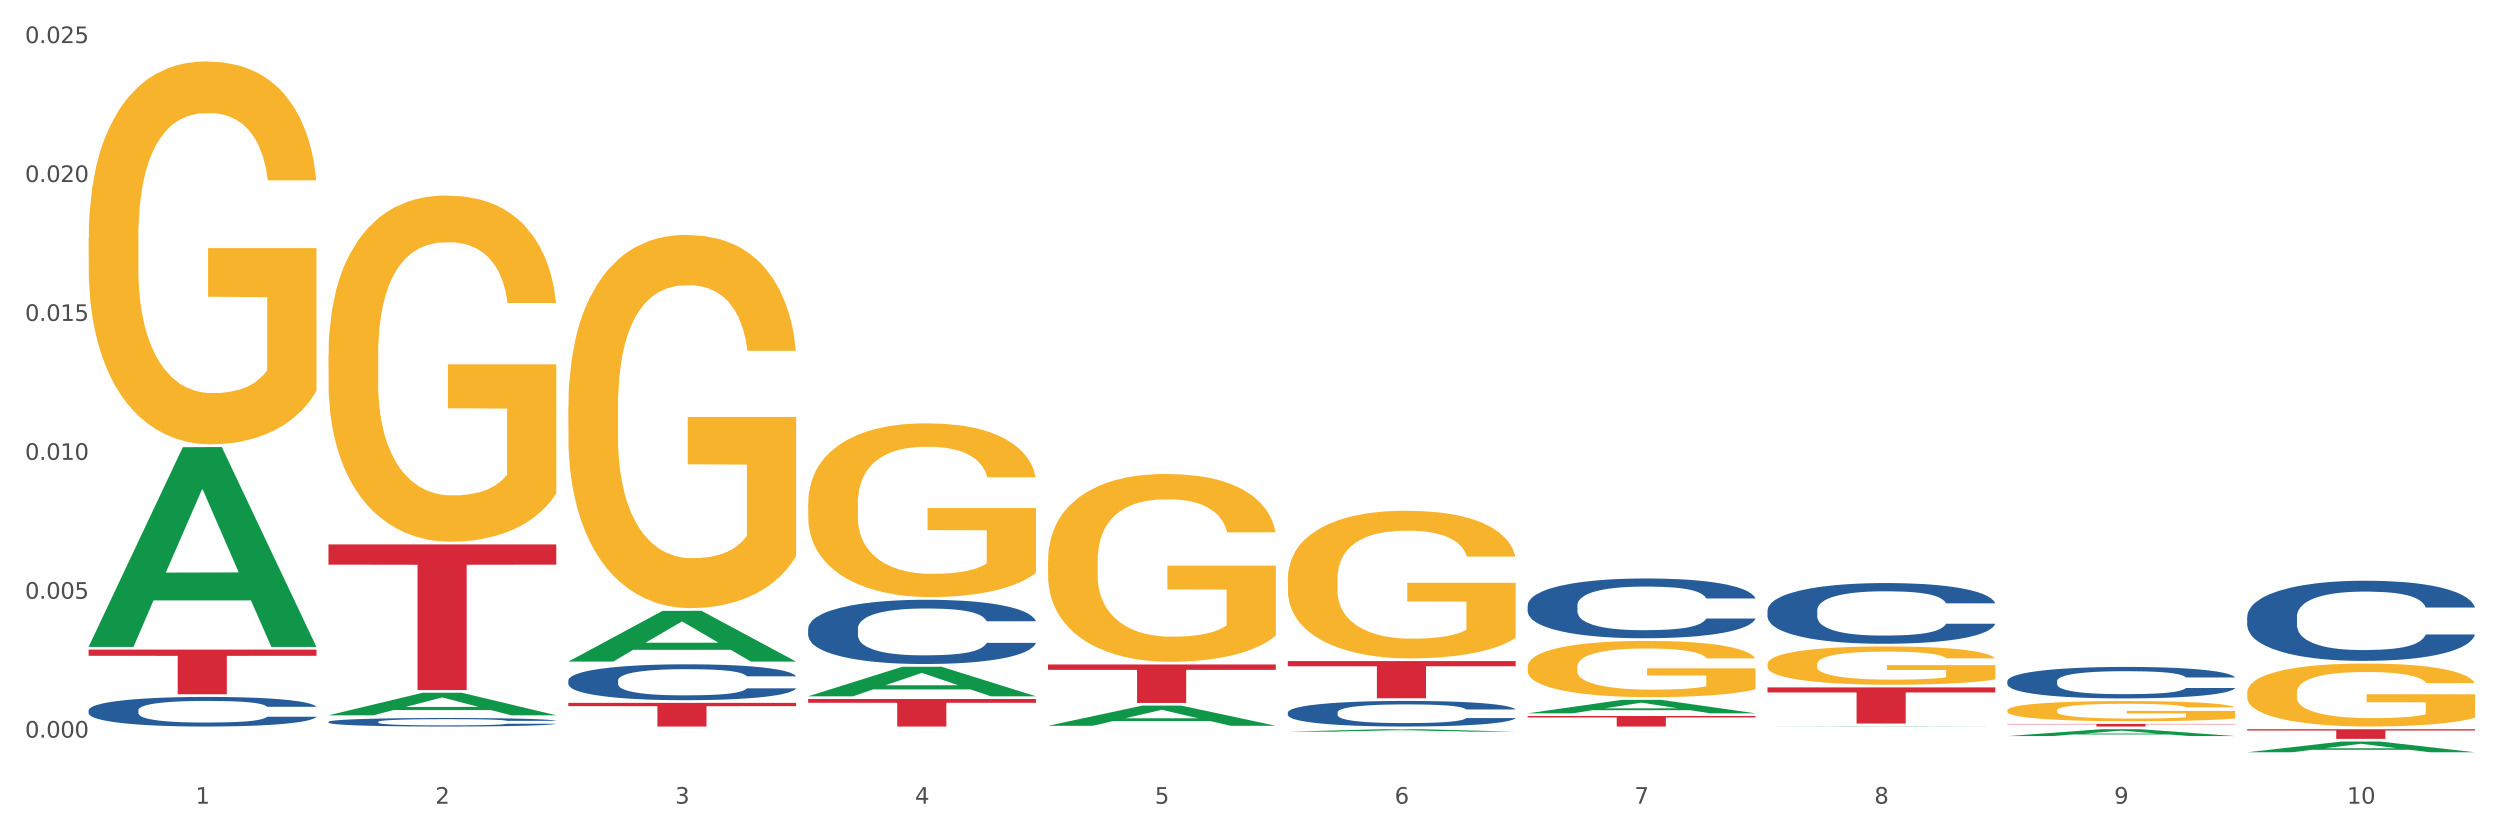 <?xml version="1.0" encoding="utf-8" standalone="no"?>
<!DOCTYPE svg PUBLIC "-//W3C//DTD SVG 1.1//EN"
  "http://www.w3.org/Graphics/SVG/1.1/DTD/svg11.dtd">
<svg xmlns:xlink="http://www.w3.org/1999/xlink" width="1080pt" height="360pt" viewBox="0 0 1080 360" xmlns="http://www.w3.org/2000/svg" version="1.1">
 <rect x="0" y="0" width="1080" height="360" fill="#333333" stroke="none"/>
 <defs>
  <style type="text/css">*{stroke-linejoin: round; stroke-linecap: butt}</style>
 </defs>
 <g id="figure_1">
  <g id="patch_1">
   <path d="M 0 360 
L 1080 360 
L 1080 0 
L 0 0 
z
" style="fill: #ffffff; stroke: #ffffff; stroke-linejoin: miter"/>
  </g>
  <g id="axes_1">
   <g id="matplotlib.axis_1">
    <g id="xtick_1">
     <g id="text_1">
      <!-- 1 -->
      <g style="fill: #4d4d4d" transform="translate(84.444 347.204) scale(0.096 -0.096)">
       <defs>
        <path id="DejaVuSans-31" d="M 794 531 
L 1825 531 
L 1825 4091 
L 703 3866 
L 703 4441 
L 1819 4666 
L 2450 4666 
L 2450 531 
L 3481 531 
L 3481 0 
L 794 0 
L 794 531 
z
" transform="scale(0.016)"/>
       </defs>
       <use xlink:href="#DejaVuSans-31"/>
      </g>
     </g>
    </g>
    <g id="xtick_2">
     <g id="text_2">
      <!-- 2 -->
      <g style="fill: #4d4d4d" transform="translate(188.053 347.204) scale(0.096 -0.096)">
       <defs>
        <path id="DejaVuSans-32" d="M 1228 531 
L 3431 531 
L 3431 0 
L 469 0 
L 469 531 
Q 828 903 1448 1529 
Q 2069 2156 2228 2338 
Q 2531 2678 2651 2914 
Q 2772 3150 2772 3378 
Q 2772 3750 2511 3984 
Q 2250 4219 1831 4219 
Q 1534 4219 1204 4116 
Q 875 4013 500 3803 
L 500 4441 
Q 881 4594 1212 4672 
Q 1544 4750 1819 4750 
Q 2544 4750 2975 4387 
Q 3406 4025 3406 3419 
Q 3406 3131 3298 2873 
Q 3191 2616 2906 2266 
Q 2828 2175 2409 1742 
Q 1991 1309 1228 531 
z
" transform="scale(0.016)"/>
       </defs>
       <use xlink:href="#DejaVuSans-32"/>
      </g>
     </g>
    </g>
    <g id="xtick_3">
     <g id="text_3">
      <!-- 3 -->
      <g style="fill: #4d4d4d" transform="translate(291.663 347.204) scale(0.096 -0.096)">
       <defs>
        <path id="DejaVuSans-33" d="M 2597 2516 
Q 3050 2419 3304 2112 
Q 3559 1806 3559 1356 
Q 3559 666 3084 287 
Q 2609 -91 1734 -91 
Q 1441 -91 1130 -33 
Q 819 25 488 141 
L 488 750 
Q 750 597 1062 519 
Q 1375 441 1716 441 
Q 2309 441 2620 675 
Q 2931 909 2931 1356 
Q 2931 1769 2642 2001 
Q 2353 2234 1838 2234 
L 1294 2234 
L 1294 2753 
L 1863 2753 
Q 2328 2753 2575 2939 
Q 2822 3125 2822 3475 
Q 2822 3834 2567 4026 
Q 2313 4219 1838 4219 
Q 1578 4219 1281 4162 
Q 984 4106 628 3988 
L 628 4550 
Q 988 4650 1302 4700 
Q 1616 4750 1894 4750 
Q 2613 4750 3031 4423 
Q 3450 4097 3450 3541 
Q 3450 3153 3228 2886 
Q 3006 2619 2597 2516 
z
" transform="scale(0.016)"/>
       </defs>
       <use xlink:href="#DejaVuSans-33"/>
      </g>
     </g>
    </g>
    <g id="xtick_4">
     <g id="text_4">
      <!-- 4 -->
      <g style="fill: #4d4d4d" transform="translate(395.273 347.204) scale(0.096 -0.096)">
       <defs>
        <path id="DejaVuSans-34" d="M 2419 4116 
L 825 1625 
L 2419 1625 
L 2419 4116 
z
M 2253 4666 
L 3047 4666 
L 3047 1625 
L 3713 1625 
L 3713 1100 
L 3047 1100 
L 3047 0 
L 2419 0 
L 2419 1100 
L 313 1100 
L 313 1709 
L 2253 4666 
z
" transform="scale(0.016)"/>
       </defs>
       <use xlink:href="#DejaVuSans-34"/>
      </g>
     </g>
    </g>
    <g id="xtick_5">
     <g id="text_5">
      <!-- 5 -->
      <g style="fill: #4d4d4d" transform="translate(498.883 347.204) scale(0.096 -0.096)">
       <defs>
        <path id="DejaVuSans-35" d="M 691 4666 
L 3169 4666 
L 3169 4134 
L 1269 4134 
L 1269 2991 
Q 1406 3038 1543 3061 
Q 1681 3084 1819 3084 
Q 2600 3084 3056 2656 
Q 3513 2228 3513 1497 
Q 3513 744 3044 326 
Q 2575 -91 1722 -91 
Q 1428 -91 1123 -41 
Q 819 9 494 109 
L 494 744 
Q 775 591 1075 516 
Q 1375 441 1709 441 
Q 2250 441 2565 725 
Q 2881 1009 2881 1497 
Q 2881 1984 2565 2268 
Q 2250 2553 1709 2553 
Q 1456 2553 1204 2497 
Q 953 2441 691 2322 
L 691 4666 
z
" transform="scale(0.016)"/>
       </defs>
       <use xlink:href="#DejaVuSans-35"/>
      </g>
     </g>
    </g>
    <g id="xtick_6">
     <g id="text_6">
      <!-- 6 -->
      <g style="fill: #4d4d4d" transform="translate(602.492 347.204) scale(0.096 -0.096)">
       <defs>
        <path id="DejaVuSans-36" d="M 2113 2584 
Q 1688 2584 1439 2293 
Q 1191 2003 1191 1497 
Q 1191 994 1439 701 
Q 1688 409 2113 409 
Q 2538 409 2786 701 
Q 3034 994 3034 1497 
Q 3034 2003 2786 2293 
Q 2538 2584 2113 2584 
z
M 3366 4563 
L 3366 3988 
Q 3128 4100 2886 4159 
Q 2644 4219 2406 4219 
Q 1781 4219 1451 3797 
Q 1122 3375 1075 2522 
Q 1259 2794 1537 2939 
Q 1816 3084 2150 3084 
Q 2853 3084 3261 2657 
Q 3669 2231 3669 1497 
Q 3669 778 3244 343 
Q 2819 -91 2113 -91 
Q 1303 -91 875 529 
Q 447 1150 447 2328 
Q 447 3434 972 4092 
Q 1497 4750 2381 4750 
Q 2619 4750 2861 4703 
Q 3103 4656 3366 4563 
z
" transform="scale(0.016)"/>
       </defs>
       <use xlink:href="#DejaVuSans-36"/>
      </g>
     </g>
    </g>
    <g id="xtick_7">
     <g id="text_7">
      <!-- 7 -->
      <g style="fill: #4d4d4d" transform="translate(706.102 347.204) scale(0.096 -0.096)">
       <defs>
        <path id="DejaVuSans-37" d="M 525 4666 
L 3525 4666 
L 3525 4397 
L 1831 0 
L 1172 0 
L 2766 4134 
L 525 4134 
L 525 4666 
z
" transform="scale(0.016)"/>
       </defs>
       <use xlink:href="#DejaVuSans-37"/>
      </g>
     </g>
    </g>
    <g id="xtick_8">
     <g id="text_8">
      <!-- 8 -->
      <g style="fill: #4d4d4d" transform="translate(809.712 347.204) scale(0.096 -0.096)">
       <defs>
        <path id="DejaVuSans-38" d="M 2034 2216 
Q 1584 2216 1326 1975 
Q 1069 1734 1069 1313 
Q 1069 891 1326 650 
Q 1584 409 2034 409 
Q 2484 409 2743 651 
Q 3003 894 3003 1313 
Q 3003 1734 2745 1975 
Q 2488 2216 2034 2216 
z
M 1403 2484 
Q 997 2584 770 2862 
Q 544 3141 544 3541 
Q 544 4100 942 4425 
Q 1341 4750 2034 4750 
Q 2731 4750 3128 4425 
Q 3525 4100 3525 3541 
Q 3525 3141 3298 2862 
Q 3072 2584 2669 2484 
Q 3125 2378 3379 2068 
Q 3634 1759 3634 1313 
Q 3634 634 3220 271 
Q 2806 -91 2034 -91 
Q 1263 -91 848 271 
Q 434 634 434 1313 
Q 434 1759 690 2068 
Q 947 2378 1403 2484 
z
M 1172 3481 
Q 1172 3119 1398 2916 
Q 1625 2713 2034 2713 
Q 2441 2713 2670 2916 
Q 2900 3119 2900 3481 
Q 2900 3844 2670 4047 
Q 2441 4250 2034 4250 
Q 1625 4250 1398 4047 
Q 1172 3844 1172 3481 
z
" transform="scale(0.016)"/>
       </defs>
       <use xlink:href="#DejaVuSans-38"/>
      </g>
     </g>
    </g>
    <g id="xtick_9">
     <g id="text_9">
      <!-- 9 -->
      <g style="fill: #4d4d4d" transform="translate(913.322 347.204) scale(0.096 -0.096)">
       <defs>
        <path id="DejaVuSans-39" d="M 703 97 
L 703 672 
Q 941 559 1184 500 
Q 1428 441 1663 441 
Q 2288 441 2617 861 
Q 2947 1281 2994 2138 
Q 2813 1869 2534 1725 
Q 2256 1581 1919 1581 
Q 1219 1581 811 2004 
Q 403 2428 403 3163 
Q 403 3881 828 4315 
Q 1253 4750 1959 4750 
Q 2769 4750 3195 4129 
Q 3622 3509 3622 2328 
Q 3622 1225 3098 567 
Q 2575 -91 1691 -91 
Q 1453 -91 1209 -44 
Q 966 3 703 97 
z
M 1959 2075 
Q 2384 2075 2632 2365 
Q 2881 2656 2881 3163 
Q 2881 3666 2632 3958 
Q 2384 4250 1959 4250 
Q 1534 4250 1286 3958 
Q 1038 3666 1038 3163 
Q 1038 2656 1286 2365 
Q 1534 2075 1959 2075 
z
" transform="scale(0.016)"/>
       </defs>
       <use xlink:href="#DejaVuSans-39"/>
      </g>
     </g>
    </g>
    <g id="xtick_10">
     <g id="text_10">
      <!-- 10 -->
      <g style="fill: #4d4d4d" transform="translate(1013.877 347.204) scale(0.096 -0.096)">
       <defs>
        <path id="DejaVuSans-30" d="M 2034 4250 
Q 1547 4250 1301 3770 
Q 1056 3291 1056 2328 
Q 1056 1369 1301 889 
Q 1547 409 2034 409 
Q 2525 409 2770 889 
Q 3016 1369 3016 2328 
Q 3016 3291 2770 3770 
Q 2525 4250 2034 4250 
z
M 2034 4750 
Q 2819 4750 3233 4129 
Q 3647 3509 3647 2328 
Q 3647 1150 3233 529 
Q 2819 -91 2034 -91 
Q 1250 -91 836 529 
Q 422 1150 422 2328 
Q 422 3509 836 4129 
Q 1250 4750 2034 4750 
z
" transform="scale(0.016)"/>
       </defs>
       <use xlink:href="#DejaVuSans-31"/>
       <use xlink:href="#DejaVuSans-30" transform="translate(63.623 0)"/>
      </g>
     </g>
    </g>
    <g id="xtick_11"/>
    <g id="xtick_12"/>
    <g id="xtick_13"/>
    <g id="xtick_14"/>
    <g id="xtick_15"/>
    <g id="xtick_16"/>
    <g id="xtick_17"/>
    <g id="xtick_18"/>
    <g id="xtick_19"/>
   </g>
   <g id="matplotlib.axis_2">
    <g id="ytick_1">
     <g id="text_11">
      <!-- 0.000 -->
      <g style="fill: #4d4d4d" transform="translate(10.8 318.661) scale(0.096 -0.096)">
       <defs>
        <path id="DejaVuSans-2e" d="M 684 794 
L 1344 794 
L 1344 0 
L 684 0 
L 684 794 
z
" transform="scale(0.016)"/>
       </defs>
       <use xlink:href="#DejaVuSans-30"/>
       <use xlink:href="#DejaVuSans-2e" transform="translate(63.623 0)"/>
       <use xlink:href="#DejaVuSans-30" transform="translate(95.41 0)"/>
       <use xlink:href="#DejaVuSans-30" transform="translate(159.033 0)"/>
       <use xlink:href="#DejaVuSans-30" transform="translate(222.656 0)"/>
      </g>
     </g>
    </g>
    <g id="ytick_2">
     <g id="text_12">
      <!-- 0.005 -->
      <g style="fill: #4d4d4d" transform="translate(10.8 258.653) scale(0.096 -0.096)">
       <use xlink:href="#DejaVuSans-30"/>
       <use xlink:href="#DejaVuSans-2e" transform="translate(63.623 0)"/>
       <use xlink:href="#DejaVuSans-30" transform="translate(95.41 0)"/>
       <use xlink:href="#DejaVuSans-30" transform="translate(159.033 0)"/>
       <use xlink:href="#DejaVuSans-35" transform="translate(222.656 0)"/>
      </g>
     </g>
    </g>
    <g id="ytick_3">
     <g id="text_13">
      <!-- 0.010 -->
      <g style="fill: #4d4d4d" transform="translate(10.8 198.644) scale(0.096 -0.096)">
       <use xlink:href="#DejaVuSans-30"/>
       <use xlink:href="#DejaVuSans-2e" transform="translate(63.623 0)"/>
       <use xlink:href="#DejaVuSans-30" transform="translate(95.41 0)"/>
       <use xlink:href="#DejaVuSans-31" transform="translate(159.033 0)"/>
       <use xlink:href="#DejaVuSans-30" transform="translate(222.656 0)"/>
      </g>
     </g>
    </g>
    <g id="ytick_4">
     <g id="text_14">
      <!-- 0.015 -->
      <g style="fill: #4d4d4d" transform="translate(10.8 138.636) scale(0.096 -0.096)">
       <use xlink:href="#DejaVuSans-30"/>
       <use xlink:href="#DejaVuSans-2e" transform="translate(63.623 0)"/>
       <use xlink:href="#DejaVuSans-30" transform="translate(95.41 0)"/>
       <use xlink:href="#DejaVuSans-31" transform="translate(159.033 0)"/>
       <use xlink:href="#DejaVuSans-35" transform="translate(222.656 0)"/>
      </g>
     </g>
    </g>
    <g id="ytick_5">
     <g id="text_15">
      <!-- 0.020 -->
      <g style="fill: #4d4d4d" transform="translate(10.8 78.627) scale(0.096 -0.096)">
       <use xlink:href="#DejaVuSans-30"/>
       <use xlink:href="#DejaVuSans-2e" transform="translate(63.623 0)"/>
       <use xlink:href="#DejaVuSans-30" transform="translate(95.41 0)"/>
       <use xlink:href="#DejaVuSans-32" transform="translate(159.033 0)"/>
       <use xlink:href="#DejaVuSans-30" transform="translate(222.656 0)"/>
      </g>
     </g>
    </g>
    <g id="ytick_6">
     <g id="text_16">
      <!-- 0.025 -->
      <g style="fill: #4d4d4d" transform="translate(10.8 18.619) scale(0.096 -0.096)">
       <use xlink:href="#DejaVuSans-30"/>
       <use xlink:href="#DejaVuSans-2e" transform="translate(63.623 0)"/>
       <use xlink:href="#DejaVuSans-30" transform="translate(95.41 0)"/>
       <use xlink:href="#DejaVuSans-32" transform="translate(159.033 0)"/>
       <use xlink:href="#DejaVuSans-35" transform="translate(222.656 0)"/>
      </g>
     </g>
    </g>
    <g id="ytick_7"/>
    <g id="ytick_8"/>
    <g id="ytick_9"/>
    <g id="ytick_10"/>
    <g id="ytick_11"/>
   </g>
   <g id="PolyCollection_1">
    <path d="M 38.283 279.309 
L 38.384 279.228 
L 78.974 193.196 
L 95.818 193.115 
L 136.712 279.472 
L 117.229 279.472 
L 108.401 259.362 
L 66.493 259.362 
L 66.188 259.687 
L 57.664 279.472 
L 38.283 279.472 
L 38.283 279.309 
L 71.769 247.361 
L 103.125 247.28 
L 87.599 211.521 
L 87.396 211.359 
L 87.193 211.602 
L 71.668 247.28 
L 71.769 247.361 
L 38.283 279.309 
z
" clip-path="url(#pf9b0dc41d5)" style="fill: #109648"/>
    <path d="M 763.551 296.965 
L 861.981 296.965 
L 861.981 299.134 
L 823.262 299.149 
L 823.262 312.572 
L 802.037 312.572 
L 802.037 299.149 
L 763.551 299.134 
L 763.551 296.98 
L 763.551 296.965 
z
" clip-path="url(#pf9b0dc41d5)" style="fill: #d62839"/>
    <path d="M 659.941 309.311 
L 758.371 309.311 
L 758.371 309.943 
L 719.652 309.947 
L 719.652 313.86 
L 698.427 313.86 
L 698.427 309.947 
L 659.941 309.943 
L 659.941 309.315 
L 659.941 309.311 
z
" clip-path="url(#pf9b0dc41d5)" style="fill: #d62839"/>
    <path d="M 556.332 285.595 
L 654.761 285.595 
L 654.761 287.826 
L 616.042 287.841 
L 616.042 301.649 
L 594.817 301.649 
L 594.817 287.841 
L 556.332 287.826 
L 556.332 285.61 
L 556.332 285.595 
z
" clip-path="url(#pf9b0dc41d5)" style="fill: #d62839"/>
    <path d="M 452.722 287.062 
L 551.151 287.062 
L 551.151 289.368 
L 512.433 289.384 
L 512.433 303.659 
L 491.207 303.659 
L 491.207 289.384 
L 452.722 289.368 
L 452.722 287.077 
L 452.722 287.062 
z
" clip-path="url(#pf9b0dc41d5)" style="fill: #d62839"/>
    <path d="M 38.283 102.973 
L 38.399 102.822 
L 38.399 97.383 
L 38.632 92.699 
L 39.794 81.368 
L 41.537 72.001 
L 42.815 67.015 
L 44.093 62.936 
L 45.604 58.857 
L 47.464 54.626 
L 50.834 48.432 
L 52.925 45.259 
L 55.482 41.935 
L 60.13 37.101 
L 63.5 34.381 
L 66.987 32.115 
L 72.681 29.395 
L 76.4 28.187 
L 80.351 27.28 
L 85.115 26.676 
L 88.718 26.525 
L 96.62 26.978 
L 103.36 28.338 
L 106.614 29.395 
L 110.798 31.208 
L 113.006 32.417 
L 116.608 34.834 
L 120.327 38.007 
L 122.883 40.727 
L 126.718 45.864 
L 129.623 51 
L 132.296 57.346 
L 133.691 61.727 
L 134.737 65.806 
L 135.666 70.49 
L 136.596 77.893 
L 115.678 77.893 
L 114.865 72.605 
L 113.587 67.619 
L 111.727 62.785 
L 110.1 59.763 
L 107.311 55.986 
L 104.755 53.569 
L 102.082 51.756 
L 98.828 50.245 
L 96.271 49.49 
L 92.669 48.885 
L 85.58 49.036 
L 80.816 50.245 
L 77.562 51.756 
L 75.47 53.115 
L 73.611 54.626 
L 71.519 56.741 
L 69.078 59.914 
L 67.335 62.785 
L 65.592 66.411 
L 64.198 70.037 
L 62.919 74.267 
L 61.873 78.8 
L 61.06 83.483 
L 60.363 89.224 
L 59.782 98.743 
L 59.782 119.441 
L 60.014 124.125 
L 60.595 130.319 
L 61.292 135.002 
L 62.455 140.593 
L 63.5 144.37 
L 65.476 149.809 
L 67.684 154.341 
L 69.427 157.212 
L 71.17 159.629 
L 74.192 162.953 
L 77.562 165.672 
L 80.467 167.334 
L 84.418 168.845 
L 87.091 169.449 
L 89.415 169.752 
L 95.109 169.752 
L 99.177 169.298 
L 103.709 168.241 
L 107.195 166.881 
L 110.1 165.219 
L 113.354 162.5 
L 115.446 159.931 
L 115.446 128.355 
L 89.88 128.204 
L 89.88 107.203 
L 136.712 107.203 
L 136.712 168.845 
L 134.737 172.018 
L 132.529 174.888 
L 130.205 177.457 
L 126.718 180.63 
L 122.535 183.651 
L 118.816 185.766 
L 114.865 187.579 
L 110.217 189.241 
L 104.174 190.752 
L 100.455 191.356 
L 95.807 191.81 
L 90.345 191.961 
L 85.58 191.659 
L 80.932 190.903 
L 76.051 189.543 
L 71.286 187.579 
L 67.684 185.615 
L 64.081 183.198 
L 60.247 180.025 
L 57.225 177.004 
L 54.901 174.284 
L 52.344 170.809 
L 49.555 166.277 
L 47.464 162.197 
L 45.604 157.967 
L 43.629 152.528 
L 42.234 147.845 
L 40.84 141.952 
L 40.026 137.571 
L 39.096 130.772 
L 38.399 121.254 
L 38.283 102.973 
z
" clip-path="url(#pf9b0dc41d5)" style="fill: #f7b32b"/>
    <path d="M 245.502 303.637 
L 343.932 303.637 
L 343.932 305.058 
L 305.213 305.068 
L 305.213 313.86 
L 283.988 313.86 
L 283.988 305.068 
L 245.502 305.058 
L 245.502 303.647 
L 245.502 303.637 
z
" clip-path="url(#pf9b0dc41d5)" style="fill: #d62839"/>
    <path d="M 141.893 235.179 
L 240.322 235.179 
L 240.322 243.923 
L 201.603 243.982 
L 201.603 298.1 
L 180.378 298.1 
L 180.378 243.982 
L 141.893 243.923 
L 141.893 235.238 
L 141.893 235.179 
z
" clip-path="url(#pf9b0dc41d5)" style="fill: #d62839"/>
    <path d="M 38.283 280.626 
L 136.712 280.626 
L 136.712 283.306 
L 97.994 283.324 
L 97.994 299.914 
L 76.768 299.914 
L 76.768 283.324 
L 38.283 283.306 
L 38.283 280.644 
L 38.283 280.626 
z
" clip-path="url(#pf9b0dc41d5)" style="fill: #d62839"/>
    <path d="M 38.283 306.815 
L 38.399 306.804 
L 38.399 306.477 
L 38.748 306.033 
L 40.028 305.215 
L 41.657 304.596 
L 44.449 303.872 
L 45.962 303.568 
L 47.94 303.229 
L 52.012 302.68 
L 56.666 302.213 
L 59.923 301.956 
L 62.367 301.792 
L 67.835 301.5 
L 70.976 301.372 
L 74.234 301.267 
L 77.026 301.196 
L 81.68 301.115 
L 85.403 301.08 
L 89.708 301.068 
L 93.315 301.08 
L 98.085 301.126 
L 105.066 301.267 
L 107.742 301.348 
L 111.349 301.488 
L 115.072 301.675 
L 118.097 301.862 
L 121.587 302.131 
L 125.194 302.481 
L 128.684 302.925 
L 131.128 303.334 
L 133.106 303.766 
L 134.851 304.292 
L 136.131 304.865 
L 136.712 305.344 
L 115.421 305.344 
L 114.839 304.911 
L 113.676 304.444 
L 112.512 304.129 
L 111.232 303.872 
L 109.254 303.58 
L 107.509 303.393 
L 104.601 303.171 
L 101.925 303.031 
L 99.714 302.949 
L 97.038 302.879 
L 91.337 302.809 
L 87.265 302.809 
L 84.705 302.832 
L 81.564 302.89 
L 78.888 302.972 
L 75.747 303.112 
L 73.303 303.264 
L 70.86 303.463 
L 69.464 303.603 
L 67.37 303.86 
L 65.974 304.07 
L 64.112 304.432 
L 63.065 304.689 
L 61.203 305.355 
L 60.389 305.846 
L 60.04 306.185 
L 59.807 306.558 
L 59.807 308.381 
L 60.505 309.199 
L 61.087 309.549 
L 62.018 309.946 
L 63.763 310.46 
L 66.323 310.963 
L 68.999 311.325 
L 71.209 311.547 
L 73.303 311.71 
L 75.398 311.839 
L 77.957 311.956 
L 80.051 312.026 
L 83.193 312.096 
L 86.916 312.131 
L 89.825 312.131 
L 95.758 312.072 
L 98.434 312.014 
L 100.994 311.932 
L 103.786 311.804 
L 105.997 311.664 
L 107.277 311.558 
L 109.371 311.336 
L 111 311.103 
L 112.396 310.834 
L 113.327 310.6 
L 114.374 310.25 
L 115.188 309.853 
L 115.421 309.643 
L 136.712 309.643 
L 136.247 310.063 
L 135.432 310.472 
L 133.804 311.021 
L 132.524 311.336 
L 130.546 311.722 
L 128.452 312.049 
L 125.543 312.411 
L 122.867 312.68 
L 120.075 312.914 
L 117.05 313.124 
L 111.581 313.416 
L 109.603 313.498 
L 105.415 313.638 
L 102.157 313.72 
L 97.387 313.801 
L 92.501 313.848 
L 87.381 313.86 
L 82.844 313.836 
L 77.841 313.766 
L 74.7 313.696 
L 71.209 313.591 
L 67.137 313.428 
L 63.298 313.229 
L 59.691 312.995 
L 56.317 312.727 
L 53.175 312.423 
L 49.103 311.921 
L 46.078 311.43 
L 43.868 310.974 
L 42.355 310.589 
L 40.843 310.098 
L 40.028 309.759 
L 38.748 308.942 
L 38.283 308.182 
L 38.283 306.815 
z
" clip-path="url(#pf9b0dc41d5)" style="fill: #255c99"/>
    <path d="M 141.893 311.83 
L 142.009 311.826 
L 142.009 311.732 
L 142.358 311.604 
L 143.638 311.369 
L 145.267 311.19 
L 148.059 310.982 
L 149.572 310.894 
L 151.55 310.796 
L 155.622 310.638 
L 160.276 310.503 
L 163.533 310.429 
L 165.977 310.382 
L 171.445 310.298 
L 174.586 310.261 
L 177.844 310.231 
L 180.636 310.211 
L 185.29 310.187 
L 189.013 310.177 
L 193.318 310.174 
L 196.925 310.177 
L 201.695 310.19 
L 208.676 310.231 
L 211.352 310.254 
L 214.958 310.295 
L 218.682 310.349 
L 221.707 310.402 
L 225.197 310.48 
L 228.804 310.581 
L 232.294 310.709 
L 234.737 310.827 
L 236.715 310.951 
L 238.46 311.103 
L 239.74 311.268 
L 240.322 311.406 
L 219.031 311.406 
L 218.449 311.281 
L 217.285 311.146 
L 216.122 311.056 
L 214.842 310.982 
L 212.864 310.897 
L 211.119 310.843 
L 208.21 310.78 
L 205.534 310.739 
L 203.324 310.716 
L 200.648 310.695 
L 194.947 310.675 
L 190.875 310.675 
L 188.315 310.682 
L 185.174 310.699 
L 182.498 310.722 
L 179.356 310.763 
L 176.913 310.806 
L 174.47 310.864 
L 173.074 310.904 
L 170.979 310.978 
L 169.583 311.039 
L 167.722 311.143 
L 166.675 311.217 
L 164.813 311.409 
L 163.999 311.55 
L 163.65 311.648 
L 163.417 311.756 
L 163.417 312.281 
L 164.115 312.517 
L 164.697 312.618 
L 165.627 312.732 
L 167.373 312.88 
L 169.932 313.025 
L 172.608 313.129 
L 174.819 313.193 
L 176.913 313.24 
L 179.007 313.277 
L 181.567 313.311 
L 183.661 313.331 
L 186.803 313.351 
L 190.526 313.362 
L 193.434 313.362 
L 199.368 313.345 
L 202.044 313.328 
L 204.604 313.304 
L 207.396 313.267 
L 209.606 313.227 
L 210.886 313.197 
L 212.981 313.133 
L 214.609 313.065 
L 216.006 312.988 
L 216.936 312.921 
L 217.983 312.82 
L 218.798 312.705 
L 219.031 312.645 
L 240.322 312.645 
L 239.857 312.766 
L 239.042 312.884 
L 237.413 313.042 
L 236.134 313.133 
L 234.156 313.244 
L 232.061 313.338 
L 229.153 313.442 
L 226.477 313.52 
L 223.684 313.587 
L 220.659 313.648 
L 215.191 313.732 
L 213.213 313.755 
L 209.025 313.796 
L 205.767 313.819 
L 200.997 313.843 
L 196.11 313.856 
L 190.991 313.86 
L 186.454 313.853 
L 181.451 313.833 
L 178.309 313.813 
L 174.819 313.782 
L 170.747 313.735 
L 166.907 313.678 
L 163.301 313.611 
L 159.926 313.533 
L 156.785 313.446 
L 152.713 313.301 
L 149.688 313.16 
L 147.477 313.028 
L 145.965 312.917 
L 144.452 312.776 
L 143.638 312.678 
L 142.358 312.443 
L 141.893 312.224 
L 141.893 311.83 
z
" clip-path="url(#pf9b0dc41d5)" style="fill: #255c99"/>
    <path d="M 245.502 293.946 
L 245.619 293.932 
L 245.619 293.535 
L 245.968 292.997 
L 247.248 292.006 
L 248.877 291.256 
L 251.669 290.378 
L 253.181 290.01 
L 255.159 289.599 
L 259.231 288.934 
L 263.885 288.368 
L 267.143 288.056 
L 269.586 287.858 
L 275.055 287.504 
L 278.196 287.348 
L 281.454 287.221 
L 284.246 287.136 
L 288.9 287.037 
L 292.623 286.994 
L 296.928 286.98 
L 300.534 286.994 
L 305.305 287.051 
L 312.285 287.221 
L 314.961 287.32 
L 318.568 287.49 
L 322.291 287.716 
L 325.316 287.943 
L 328.807 288.268 
L 332.413 288.693 
L 335.904 289.231 
L 338.347 289.727 
L 340.325 290.251 
L 342.07 290.888 
L 343.35 291.582 
L 343.932 292.162 
L 322.64 292.162 
L 322.059 291.638 
L 320.895 291.072 
L 319.732 290.69 
L 318.452 290.378 
L 316.474 290.024 
L 314.729 289.798 
L 311.82 289.529 
L 309.144 289.359 
L 306.934 289.26 
L 304.258 289.175 
L 298.557 289.09 
L 294.484 289.09 
L 291.925 289.118 
L 288.783 289.189 
L 286.107 289.288 
L 282.966 289.458 
L 280.523 289.642 
L 278.08 289.883 
L 276.683 290.052 
L 274.589 290.364 
L 273.193 290.619 
L 271.331 291.058 
L 270.284 291.369 
L 268.423 292.176 
L 267.608 292.771 
L 267.259 293.181 
L 267.027 293.634 
L 267.027 295.843 
L 267.725 296.834 
L 268.306 297.259 
L 269.237 297.74 
L 270.982 298.363 
L 273.542 298.972 
L 276.218 299.411 
L 278.429 299.68 
L 280.523 299.878 
L 282.617 300.034 
L 285.177 300.176 
L 287.271 300.261 
L 290.412 300.346 
L 294.135 300.388 
L 297.044 300.388 
L 302.978 300.317 
L 305.654 300.246 
L 308.213 300.147 
L 311.006 299.992 
L 313.216 299.822 
L 314.496 299.694 
L 316.59 299.425 
L 318.219 299.142 
L 319.615 298.816 
L 320.546 298.533 
L 321.593 298.109 
L 322.408 297.627 
L 322.64 297.372 
L 343.932 297.372 
L 343.466 297.882 
L 342.652 298.378 
L 341.023 299.043 
L 339.743 299.425 
L 337.765 299.892 
L 335.671 300.289 
L 332.762 300.728 
L 330.087 301.053 
L 327.294 301.337 
L 324.269 301.591 
L 318.801 301.945 
L 316.823 302.045 
L 312.635 302.214 
L 309.377 302.314 
L 304.607 302.413 
L 299.72 302.469 
L 294.601 302.483 
L 290.063 302.455 
L 285.06 302.37 
L 281.919 302.285 
L 278.429 302.158 
L 274.356 301.96 
L 270.517 301.719 
L 266.91 301.436 
L 263.536 301.11 
L 260.395 300.742 
L 256.323 300.133 
L 253.298 299.539 
L 251.087 298.986 
L 249.575 298.519 
L 248.062 297.924 
L 247.248 297.514 
L 245.968 296.523 
L 245.502 295.603 
L 245.502 293.946 
z
" clip-path="url(#pf9b0dc41d5)" style="fill: #255c99"/>
    <path d="M 349.112 271.572 
L 349.229 271.547 
L 349.229 270.837 
L 349.578 269.874 
L 350.857 268.099 
L 352.486 266.755 
L 355.279 265.183 
L 356.791 264.524 
L 358.769 263.789 
L 362.841 262.597 
L 367.495 261.583 
L 370.753 261.025 
L 373.196 260.67 
L 378.664 260.037 
L 381.806 259.758 
L 385.063 259.53 
L 387.856 259.377 
L 392.51 259.2 
L 396.233 259.124 
L 400.537 259.099 
L 404.144 259.124 
L 408.914 259.225 
L 415.895 259.53 
L 418.571 259.707 
L 422.178 260.011 
L 425.901 260.417 
L 428.926 260.823 
L 432.416 261.406 
L 436.023 262.166 
L 439.514 263.13 
L 441.957 264.017 
L 443.935 264.955 
L 445.68 266.096 
L 446.96 267.338 
L 447.542 268.378 
L 426.25 268.378 
L 425.668 267.44 
L 424.505 266.426 
L 423.341 265.741 
L 422.062 265.183 
L 420.084 264.549 
L 418.339 264.144 
L 415.43 263.662 
L 412.754 263.358 
L 410.543 263.18 
L 407.867 263.028 
L 402.166 262.876 
L 398.094 262.876 
L 395.535 262.927 
L 392.393 263.054 
L 389.717 263.231 
L 386.576 263.535 
L 384.133 263.865 
L 381.689 264.296 
L 380.293 264.6 
L 378.199 265.158 
L 376.803 265.614 
L 374.941 266.4 
L 373.894 266.958 
L 372.033 268.403 
L 371.218 269.468 
L 370.869 270.203 
L 370.636 271.015 
L 370.636 274.97 
L 371.334 276.744 
L 371.916 277.505 
L 372.847 278.367 
L 374.592 279.483 
L 377.152 280.573 
L 379.828 281.359 
L 382.038 281.84 
L 384.133 282.195 
L 386.227 282.474 
L 388.786 282.728 
L 390.881 282.88 
L 394.022 283.032 
L 397.745 283.108 
L 400.654 283.108 
L 406.587 282.981 
L 409.263 282.855 
L 411.823 282.677 
L 414.615 282.398 
L 416.826 282.094 
L 418.106 281.866 
L 420.2 281.384 
L 421.829 280.877 
L 423.225 280.294 
L 424.156 279.787 
L 425.203 279.026 
L 426.017 278.164 
L 426.25 277.708 
L 447.542 277.708 
L 447.076 278.621 
L 446.262 279.508 
L 444.633 280.7 
L 443.353 281.384 
L 441.375 282.221 
L 439.281 282.931 
L 436.372 283.717 
L 433.696 284.3 
L 430.904 284.807 
L 427.879 285.263 
L 422.411 285.897 
L 420.433 286.074 
L 416.244 286.379 
L 412.987 286.556 
L 408.216 286.734 
L 403.33 286.835 
L 398.211 286.86 
L 393.673 286.81 
L 388.67 286.658 
L 385.529 286.505 
L 382.038 286.277 
L 377.966 285.922 
L 374.127 285.491 
L 370.52 284.984 
L 367.146 284.401 
L 364.005 283.742 
L 359.932 282.652 
L 356.907 281.587 
L 354.697 280.598 
L 353.184 279.762 
L 351.672 278.697 
L 350.857 277.961 
L 349.578 276.187 
L 349.112 274.539 
L 349.112 271.572 
z
" clip-path="url(#pf9b0dc41d5)" style="fill: #255c99"/>
    <path d="M 867.161 312.735 
L 965.59 312.735 
L 965.59 312.891 
L 926.872 312.892 
L 926.872 313.86 
L 905.646 313.86 
L 905.646 312.892 
L 867.161 312.891 
L 867.161 312.736 
L 867.161 312.735 
z
" clip-path="url(#pf9b0dc41d5)" style="fill: #d62839"/>
    <path d="M 556.332 307.771 
L 556.448 307.761 
L 556.448 307.478 
L 556.797 307.094 
L 558.077 306.388 
L 559.706 305.852 
L 562.498 305.226 
L 564.011 304.964 
L 565.989 304.671 
L 570.061 304.196 
L 574.715 303.792 
L 577.972 303.57 
L 580.415 303.429 
L 585.884 303.176 
L 589.025 303.065 
L 592.283 302.975 
L 595.075 302.914 
L 599.729 302.843 
L 603.452 302.813 
L 607.757 302.803 
L 611.364 302.813 
L 616.134 302.853 
L 623.115 302.975 
L 625.791 303.045 
L 629.397 303.166 
L 633.121 303.328 
L 636.146 303.489 
L 639.636 303.722 
L 643.243 304.025 
L 646.733 304.408 
L 649.176 304.762 
L 651.154 305.135 
L 652.899 305.59 
L 654.179 306.085 
L 654.761 306.499 
L 633.47 306.499 
L 632.888 306.125 
L 631.724 305.721 
L 630.561 305.448 
L 629.281 305.226 
L 627.303 304.974 
L 625.558 304.812 
L 622.649 304.62 
L 619.973 304.499 
L 617.763 304.429 
L 615.087 304.368 
L 609.386 304.307 
L 605.314 304.307 
L 602.754 304.328 
L 599.613 304.378 
L 596.937 304.449 
L 593.795 304.57 
L 591.352 304.701 
L 588.909 304.873 
L 587.513 304.994 
L 585.418 305.216 
L 584.022 305.398 
L 582.161 305.711 
L 581.114 305.933 
L 579.252 306.509 
L 578.438 306.933 
L 578.089 307.226 
L 577.856 307.549 
L 577.856 309.124 
L 578.554 309.831 
L 579.136 310.134 
L 580.066 310.477 
L 581.812 310.921 
L 584.371 311.356 
L 587.047 311.669 
L 589.258 311.86 
L 591.352 312.002 
L 593.446 312.113 
L 596.006 312.214 
L 598.1 312.274 
L 601.242 312.335 
L 604.965 312.365 
L 607.873 312.365 
L 613.807 312.315 
L 616.483 312.264 
L 619.043 312.194 
L 621.835 312.083 
L 624.045 311.961 
L 625.325 311.871 
L 627.42 311.679 
L 629.048 311.477 
L 630.445 311.244 
L 631.375 311.043 
L 632.422 310.74 
L 633.237 310.396 
L 633.47 310.215 
L 654.761 310.215 
L 654.296 310.578 
L 653.481 310.931 
L 651.852 311.406 
L 650.573 311.679 
L 648.595 312.012 
L 646.5 312.295 
L 643.592 312.608 
L 640.916 312.84 
L 638.123 313.042 
L 635.098 313.224 
L 629.63 313.476 
L 627.652 313.547 
L 623.464 313.668 
L 620.206 313.739 
L 615.436 313.809 
L 610.549 313.85 
L 605.43 313.86 
L 600.893 313.84 
L 595.89 313.779 
L 592.748 313.718 
L 589.258 313.628 
L 585.186 313.486 
L 581.346 313.315 
L 577.74 313.113 
L 574.365 312.88 
L 571.224 312.618 
L 567.152 312.184 
L 564.127 311.759 
L 561.916 311.366 
L 560.404 311.032 
L 558.891 310.608 
L 558.077 310.316 
L 556.797 309.609 
L 556.332 308.952 
L 556.332 307.771 
z
" clip-path="url(#pf9b0dc41d5)" style="fill: #255c99"/>
    <path d="M 763.551 263.665 
L 763.668 263.641 
L 763.668 262.97 
L 764.017 262.06 
L 765.296 260.383 
L 766.925 259.114 
L 769.718 257.629 
L 771.23 257.006 
L 773.208 256.311 
L 777.28 255.186 
L 781.934 254.228 
L 785.192 253.701 
L 787.635 253.365 
L 793.103 252.766 
L 796.245 252.503 
L 799.502 252.287 
L 802.295 252.144 
L 806.949 251.976 
L 810.672 251.904 
L 814.976 251.88 
L 818.583 251.904 
L 823.353 252 
L 830.334 252.287 
L 833.01 252.455 
L 836.617 252.742 
L 840.34 253.126 
L 843.365 253.509 
L 846.855 254.06 
L 850.462 254.778 
L 853.953 255.689 
L 856.396 256.527 
L 858.374 257.413 
L 860.119 258.491 
L 861.399 259.665 
L 861.981 260.647 
L 840.689 260.647 
L 840.107 259.761 
L 838.944 258.802 
L 837.78 258.156 
L 836.501 257.629 
L 834.523 257.03 
L 832.777 256.647 
L 829.869 256.192 
L 827.193 255.904 
L 824.982 255.737 
L 822.306 255.593 
L 816.605 255.449 
L 812.533 255.449 
L 809.974 255.497 
L 806.832 255.617 
L 804.156 255.784 
L 801.015 256.072 
L 798.572 256.383 
L 796.128 256.79 
L 794.732 257.078 
L 792.638 257.605 
L 791.242 258.036 
L 789.38 258.778 
L 788.333 259.305 
L 786.472 260.671 
L 785.657 261.677 
L 785.308 262.371 
L 785.075 263.138 
L 785.075 266.874 
L 785.773 268.551 
L 786.355 269.27 
L 787.286 270.084 
L 789.031 271.138 
L 791.591 272.168 
L 794.267 272.91 
L 796.477 273.365 
L 798.572 273.701 
L 800.666 273.964 
L 803.225 274.204 
L 805.32 274.347 
L 808.461 274.491 
L 812.184 274.563 
L 815.093 274.563 
L 821.026 274.443 
L 823.702 274.324 
L 826.262 274.156 
L 829.054 273.892 
L 831.265 273.605 
L 832.545 273.389 
L 834.639 272.934 
L 836.268 272.455 
L 837.664 271.904 
L 838.595 271.425 
L 839.642 270.707 
L 840.456 269.892 
L 840.689 269.461 
L 861.981 269.461 
L 861.515 270.323 
L 860.701 271.162 
L 859.072 272.288 
L 857.792 272.934 
L 855.814 273.725 
L 853.72 274.395 
L 850.811 275.138 
L 848.135 275.689 
L 845.343 276.168 
L 842.318 276.599 
L 836.85 277.198 
L 834.872 277.365 
L 830.683 277.653 
L 827.426 277.821 
L 822.655 277.988 
L 817.769 278.084 
L 812.65 278.108 
L 808.112 278.06 
L 803.109 277.916 
L 799.968 277.773 
L 796.477 277.557 
L 792.405 277.222 
L 788.566 276.815 
L 784.959 276.335 
L 781.585 275.785 
L 778.444 275.162 
L 774.371 274.132 
L 771.346 273.126 
L 769.136 272.192 
L 767.623 271.401 
L 766.111 270.395 
L 765.296 269.701 
L 764.017 268.024 
L 763.551 266.467 
L 763.551 263.665 
z
" clip-path="url(#pf9b0dc41d5)" style="fill: #255c99"/>
    <path d="M 867.161 294.222 
L 867.277 294.21 
L 867.277 293.862 
L 867.626 293.39 
L 868.906 292.521 
L 870.535 291.863 
L 873.327 291.093 
L 874.84 290.77 
L 876.818 290.409 
L 880.89 289.826 
L 885.544 289.329 
L 888.801 289.056 
L 891.245 288.882 
L 896.713 288.571 
L 899.854 288.435 
L 903.112 288.323 
L 905.904 288.249 
L 910.558 288.162 
L 914.281 288.124 
L 918.586 288.112 
L 922.193 288.124 
L 926.963 288.174 
L 933.944 288.323 
L 936.62 288.41 
L 940.227 288.559 
L 943.95 288.758 
L 946.975 288.956 
L 950.465 289.242 
L 954.072 289.615 
L 957.562 290.087 
L 960.006 290.521 
L 961.984 290.981 
L 963.729 291.54 
L 965.009 292.148 
L 965.59 292.657 
L 944.299 292.657 
L 943.717 292.198 
L 942.554 291.701 
L 941.39 291.366 
L 940.11 291.093 
L 938.132 290.782 
L 936.387 290.583 
L 933.479 290.347 
L 930.803 290.198 
L 928.592 290.111 
L 925.916 290.037 
L 920.215 289.962 
L 916.143 289.962 
L 913.583 289.987 
L 910.442 290.049 
L 907.766 290.136 
L 904.625 290.285 
L 902.181 290.447 
L 899.738 290.658 
L 898.342 290.807 
L 896.248 291.08 
L 894.851 291.304 
L 892.99 291.689 
L 891.943 291.962 
L 890.081 292.67 
L 889.267 293.191 
L 888.918 293.551 
L 888.685 293.949 
L 888.685 295.886 
L 889.383 296.756 
L 889.965 297.128 
L 890.896 297.55 
L 892.641 298.097 
L 895.201 298.631 
L 897.877 299.016 
L 900.087 299.252 
L 902.181 299.426 
L 904.276 299.562 
L 906.835 299.686 
L 908.929 299.761 
L 912.071 299.835 
L 915.794 299.873 
L 918.703 299.873 
L 924.636 299.811 
L 927.312 299.749 
L 929.872 299.662 
L 932.664 299.525 
L 934.875 299.376 
L 936.155 299.264 
L 938.249 299.028 
L 939.878 298.78 
L 941.274 298.494 
L 942.205 298.246 
L 943.252 297.873 
L 944.066 297.451 
L 944.299 297.228 
L 965.59 297.228 
L 965.125 297.675 
L 964.31 298.109 
L 962.682 298.693 
L 961.402 299.028 
L 959.424 299.438 
L 957.33 299.786 
L 954.421 300.171 
L 951.745 300.456 
L 948.953 300.705 
L 945.928 300.928 
L 940.459 301.239 
L 938.481 301.326 
L 934.293 301.475 
L 931.035 301.562 
L 926.265 301.649 
L 921.379 301.698 
L 916.259 301.711 
L 911.722 301.686 
L 906.719 301.611 
L 903.577 301.537 
L 900.087 301.425 
L 896.015 301.251 
L 892.176 301.04 
L 888.569 300.792 
L 885.195 300.506 
L 882.053 300.183 
L 877.981 299.649 
L 874.956 299.128 
L 872.746 298.643 
L 871.233 298.233 
L 869.721 297.712 
L 868.906 297.352 
L 867.626 296.482 
L 867.161 295.675 
L 867.161 294.222 
z
" clip-path="url(#pf9b0dc41d5)" style="fill: #255c99"/>
    <path d="M 970.771 266.43 
L 970.887 266.399 
L 970.887 265.513 
L 971.236 264.312 
L 972.516 262.098 
L 974.145 260.422 
L 976.937 258.462 
L 978.45 257.64 
L 980.428 256.723 
L 984.5 255.236 
L 989.154 253.971 
L 992.411 253.276 
L 994.854 252.833 
L 1000.323 252.043 
L 1003.464 251.695 
L 1006.722 251.41 
L 1009.514 251.22 
L 1014.168 250.999 
L 1017.891 250.904 
L 1022.196 250.873 
L 1025.803 250.904 
L 1030.573 251.031 
L 1037.554 251.41 
L 1040.23 251.632 
L 1043.836 252.011 
L 1047.56 252.517 
L 1050.585 253.023 
L 1054.075 253.75 
L 1057.682 254.699 
L 1061.172 255.9 
L 1063.615 257.007 
L 1065.593 258.177 
L 1067.338 259.6 
L 1068.618 261.149 
L 1069.2 262.446 
L 1047.909 262.446 
L 1047.327 261.276 
L 1046.163 260.011 
L 1045 259.157 
L 1043.72 258.462 
L 1041.742 257.671 
L 1039.997 257.165 
L 1037.088 256.564 
L 1034.412 256.185 
L 1032.202 255.964 
L 1029.526 255.774 
L 1023.825 255.584 
L 1019.753 255.584 
L 1017.193 255.647 
L 1014.052 255.805 
L 1011.376 256.027 
L 1008.234 256.406 
L 1005.791 256.817 
L 1003.348 257.355 
L 1001.952 257.734 
L 999.857 258.43 
L 998.461 258.999 
L 996.6 259.979 
L 995.553 260.675 
L 993.691 262.478 
L 992.877 263.806 
L 992.528 264.723 
L 992.295 265.735 
L 992.295 270.667 
L 992.993 272.881 
L 993.575 273.83 
L 994.505 274.905 
L 996.251 276.296 
L 998.81 277.656 
L 1001.486 278.636 
L 1003.697 279.237 
L 1005.791 279.679 
L 1007.885 280.027 
L 1010.445 280.343 
L 1012.539 280.533 
L 1015.681 280.723 
L 1019.404 280.818 
L 1022.312 280.818 
L 1028.246 280.66 
L 1030.922 280.502 
L 1033.482 280.28 
L 1036.274 279.932 
L 1038.484 279.553 
L 1039.764 279.268 
L 1041.859 278.668 
L 1043.487 278.035 
L 1044.884 277.308 
L 1045.814 276.675 
L 1046.861 275.727 
L 1047.676 274.652 
L 1047.909 274.082 
L 1069.2 274.082 
L 1068.735 275.221 
L 1067.92 276.328 
L 1066.291 277.814 
L 1065.012 278.668 
L 1063.034 279.711 
L 1060.939 280.596 
L 1058.031 281.577 
L 1055.355 282.304 
L 1052.562 282.936 
L 1049.537 283.506 
L 1044.069 284.296 
L 1042.091 284.517 
L 1037.903 284.897 
L 1034.645 285.118 
L 1029.875 285.34 
L 1024.988 285.466 
L 1019.869 285.498 
L 1015.332 285.434 
L 1010.329 285.245 
L 1007.187 285.055 
L 1003.697 284.77 
L 999.625 284.328 
L 995.785 283.79 
L 992.179 283.158 
L 988.804 282.43 
L 985.663 281.608 
L 981.591 280.249 
L 978.566 278.921 
L 976.355 277.687 
L 974.843 276.644 
L 973.33 275.316 
L 972.516 274.399 
L 971.236 272.185 
L 970.771 270.13 
L 970.771 266.43 
z
" clip-path="url(#pf9b0dc41d5)" style="fill: #255c99"/>
    <path d="M 970.771 299.225 
L 970.887 299.2 
L 970.887 298.305 
L 971.119 297.535 
L 972.281 295.671 
L 974.025 294.131 
L 975.303 293.311 
L 976.581 292.64 
L 978.092 291.969 
L 979.951 291.273 
L 983.321 290.255 
L 985.413 289.733 
L 987.97 289.186 
L 992.618 288.391 
L 995.988 287.944 
L 999.474 287.571 
L 1005.169 287.124 
L 1008.887 286.925 
L 1012.838 286.776 
L 1017.603 286.676 
L 1021.206 286.652 
L 1029.108 286.726 
L 1035.848 286.95 
L 1039.102 287.124 
L 1043.285 287.422 
L 1045.493 287.621 
L 1049.096 288.018 
L 1052.814 288.54 
L 1055.371 288.987 
L 1059.206 289.832 
L 1062.111 290.677 
L 1064.784 291.721 
L 1066.179 292.441 
L 1067.224 293.112 
L 1068.154 293.882 
L 1069.084 295.1 
L 1048.166 295.1 
L 1047.353 294.23 
L 1046.074 293.41 
L 1044.215 292.615 
L 1042.588 292.118 
L 1039.799 291.497 
L 1037.242 291.099 
L 1034.57 290.801 
L 1031.316 290.553 
L 1028.759 290.428 
L 1025.157 290.329 
L 1018.068 290.354 
L 1013.303 290.553 
L 1010.049 290.801 
L 1007.958 291.025 
L 1006.098 291.273 
L 1004.007 291.621 
L 1001.566 292.143 
L 999.823 292.615 
L 998.08 293.211 
L 996.685 293.808 
L 995.407 294.503 
L 994.361 295.249 
L 993.548 296.019 
L 992.851 296.963 
L 992.269 298.529 
L 992.269 301.933 
L 992.502 302.703 
L 993.083 303.722 
L 993.78 304.492 
L 994.942 305.412 
L 995.988 306.033 
L 997.964 306.927 
L 1000.172 307.673 
L 1001.915 308.145 
L 1003.658 308.542 
L 1006.679 309.089 
L 1010.049 309.536 
L 1012.955 309.81 
L 1016.906 310.058 
L 1019.579 310.157 
L 1021.903 310.207 
L 1027.597 310.207 
L 1031.664 310.133 
L 1036.197 309.959 
L 1039.683 309.735 
L 1042.588 309.462 
L 1045.842 309.014 
L 1047.934 308.592 
L 1047.934 303.399 
L 1022.368 303.374 
L 1022.368 299.92 
L 1069.2 299.92 
L 1069.2 310.058 
L 1067.224 310.58 
L 1065.016 311.052 
L 1062.692 311.474 
L 1059.206 311.996 
L 1055.022 312.493 
L 1051.304 312.841 
L 1047.353 313.139 
L 1042.704 313.413 
L 1036.661 313.661 
L 1032.943 313.76 
L 1028.294 313.835 
L 1022.832 313.86 
L 1018.068 313.81 
L 1013.42 313.686 
L 1008.539 313.462 
L 1003.774 313.139 
L 1000.172 312.816 
L 996.569 312.419 
L 992.734 311.897 
L 989.713 311.4 
L 987.389 310.953 
L 984.832 310.381 
L 982.043 309.636 
L 979.951 308.965 
L 978.092 308.269 
L 976.116 307.375 
L 974.722 306.604 
L 973.327 305.635 
L 972.514 304.915 
L 971.584 303.796 
L 970.887 302.231 
L 970.771 299.225 
z
" clip-path="url(#pf9b0dc41d5)" style="fill: #f7b32b"/>
    <path d="M 867.161 306.892 
L 867.277 306.884 
L 867.277 306.598 
L 867.51 306.351 
L 868.672 305.754 
L 870.415 305.261 
L 871.693 304.998 
L 872.971 304.783 
L 874.482 304.568 
L 876.342 304.345 
L 879.712 304.019 
L 881.803 303.852 
L 884.36 303.677 
L 889.008 303.422 
L 892.378 303.279 
L 895.865 303.159 
L 901.559 303.016 
L 905.278 302.952 
L 909.229 302.905 
L 913.993 302.873 
L 917.596 302.865 
L 925.498 302.889 
L 932.238 302.96 
L 935.492 303.016 
L 939.676 303.111 
L 941.884 303.175 
L 945.486 303.303 
L 949.205 303.47 
L 951.761 303.613 
L 955.596 303.884 
L 958.501 304.154 
L 961.174 304.489 
L 962.569 304.719 
L 963.615 304.934 
L 964.544 305.181 
L 965.474 305.571 
L 944.556 305.571 
L 943.743 305.292 
L 942.465 305.03 
L 940.605 304.775 
L 938.978 304.616 
L 936.189 304.417 
L 933.633 304.29 
L 930.96 304.194 
L 927.706 304.114 
L 925.149 304.075 
L 921.547 304.043 
L 914.458 304.051 
L 909.694 304.114 
L 906.44 304.194 
L 904.348 304.266 
L 902.489 304.345 
L 900.397 304.457 
L 897.956 304.624 
L 896.213 304.775 
L 894.47 304.966 
L 893.076 305.157 
L 891.797 305.38 
L 890.751 305.619 
L 889.938 305.866 
L 889.241 306.168 
L 888.66 306.669 
L 888.66 307.76 
L 888.892 308.007 
L 889.473 308.333 
L 890.17 308.58 
L 891.333 308.874 
L 892.378 309.073 
L 894.354 309.36 
L 896.562 309.599 
L 898.305 309.75 
L 900.048 309.877 
L 903.07 310.052 
L 906.44 310.196 
L 909.345 310.283 
L 913.296 310.363 
L 915.969 310.395 
L 918.293 310.411 
L 923.987 310.411 
L 928.055 310.387 
L 932.587 310.331 
L 936.073 310.259 
L 938.978 310.172 
L 942.232 310.029 
L 944.324 309.893 
L 944.324 308.23 
L 918.758 308.222 
L 918.758 307.115 
L 965.59 307.115 
L 965.59 310.363 
L 963.615 310.53 
L 961.407 310.681 
L 959.083 310.817 
L 955.596 310.984 
L 951.413 311.143 
L 947.694 311.254 
L 943.743 311.35 
L 939.095 311.437 
L 933.052 311.517 
L 929.333 311.549 
L 924.685 311.573 
L 919.223 311.581 
L 914.458 311.565 
L 909.81 311.525 
L 904.929 311.453 
L 900.164 311.35 
L 896.562 311.246 
L 892.959 311.119 
L 889.125 310.952 
L 886.103 310.793 
L 883.779 310.649 
L 881.222 310.466 
L 878.433 310.227 
L 876.342 310.013 
L 874.482 309.79 
L 872.507 309.503 
L 871.112 309.256 
L 869.718 308.946 
L 868.904 308.715 
L 867.974 308.357 
L 867.277 307.855 
L 867.161 306.892 
z
" clip-path="url(#pf9b0dc41d5)" style="fill: #f7b32b"/>
    <path d="M 763.551 286.909 
L 763.667 286.894 
L 763.667 286.35 
L 763.9 285.882 
L 765.062 284.748 
L 766.805 283.811 
L 768.083 283.312 
L 769.362 282.904 
L 770.872 282.496 
L 772.732 282.073 
L 776.102 281.453 
L 778.194 281.136 
L 780.75 280.804 
L 785.399 280.32 
L 788.769 280.048 
L 792.255 279.821 
L 797.949 279.549 
L 801.668 279.428 
L 805.619 279.337 
L 810.384 279.277 
L 813.986 279.262 
L 821.888 279.307 
L 828.628 279.443 
L 831.882 279.549 
L 836.066 279.73 
L 838.274 279.851 
L 841.876 280.093 
L 845.595 280.411 
L 848.152 280.683 
L 851.987 281.196 
L 854.892 281.71 
L 857.565 282.345 
L 858.959 282.783 
L 860.005 283.191 
L 860.935 283.66 
L 861.864 284.401 
L 840.947 284.401 
L 840.133 283.872 
L 838.855 283.373 
L 836.996 282.889 
L 835.369 282.587 
L 832.58 282.209 
L 830.023 281.967 
L 827.35 281.786 
L 824.096 281.635 
L 821.54 281.559 
L 817.937 281.499 
L 810.848 281.514 
L 806.084 281.635 
L 802.83 281.786 
L 800.738 281.922 
L 798.879 282.073 
L 796.787 282.285 
L 794.347 282.602 
L 792.604 282.889 
L 790.86 283.252 
L 789.466 283.615 
L 788.188 284.038 
L 787.142 284.491 
L 786.328 284.96 
L 785.631 285.534 
L 785.05 286.486 
L 785.05 288.557 
L 785.282 289.025 
L 785.863 289.645 
L 786.561 290.114 
L 787.723 290.673 
L 788.769 291.051 
L 790.744 291.595 
L 792.952 292.048 
L 794.695 292.335 
L 796.438 292.577 
L 799.46 292.91 
L 802.83 293.182 
L 805.735 293.348 
L 809.686 293.499 
L 812.359 293.559 
L 814.683 293.59 
L 820.378 293.59 
L 824.445 293.544 
L 828.977 293.439 
L 832.463 293.302 
L 835.369 293.136 
L 838.622 292.864 
L 840.714 292.607 
L 840.714 289.449 
L 815.148 289.433 
L 815.148 287.333 
L 861.981 287.333 
L 861.981 293.499 
L 860.005 293.816 
L 857.797 294.104 
L 855.473 294.36 
L 851.987 294.678 
L 847.803 294.98 
L 844.084 295.192 
L 840.133 295.373 
L 835.485 295.539 
L 829.442 295.69 
L 825.723 295.751 
L 821.075 295.796 
L 815.613 295.811 
L 810.848 295.781 
L 806.2 295.706 
L 801.319 295.57 
L 796.555 295.373 
L 792.952 295.177 
L 789.35 294.935 
L 785.515 294.617 
L 782.493 294.315 
L 780.169 294.043 
L 777.613 293.695 
L 774.824 293.242 
L 772.732 292.834 
L 770.872 292.411 
L 768.897 291.867 
L 767.502 291.398 
L 766.108 290.809 
L 765.294 290.37 
L 764.365 289.69 
L 763.667 288.738 
L 763.551 286.909 
z
" clip-path="url(#pf9b0dc41d5)" style="fill: #f7b32b"/>
    <path d="M 659.941 288.105 
L 660.058 288.083 
L 660.058 287.284 
L 660.29 286.596 
L 661.452 284.932 
L 663.195 283.557 
L 664.474 282.824 
L 665.752 282.225 
L 667.263 281.626 
L 669.122 281.005 
L 672.492 280.095 
L 674.584 279.629 
L 677.14 279.141 
L 681.789 278.431 
L 685.159 278.032 
L 688.645 277.699 
L 694.339 277.299 
L 698.058 277.122 
L 702.009 276.989 
L 706.774 276.9 
L 710.376 276.878 
L 718.279 276.944 
L 725.019 277.144 
L 728.273 277.299 
L 732.456 277.566 
L 734.664 277.743 
L 738.267 278.098 
L 741.985 278.564 
L 744.542 278.963 
L 748.377 279.718 
L 751.282 280.472 
L 753.955 281.404 
L 755.349 282.048 
L 756.395 282.647 
L 757.325 283.335 
L 758.255 284.422 
L 737.337 284.422 
L 736.523 283.645 
L 735.245 282.913 
L 733.386 282.203 
L 731.759 281.759 
L 728.97 281.205 
L 726.413 280.85 
L 723.74 280.583 
L 720.487 280.361 
L 717.93 280.25 
L 714.327 280.162 
L 707.239 280.184 
L 702.474 280.361 
L 699.22 280.583 
L 697.128 280.783 
L 695.269 281.005 
L 693.177 281.315 
L 690.737 281.781 
L 688.994 282.203 
L 687.251 282.736 
L 685.856 283.268 
L 684.578 283.889 
L 683.532 284.555 
L 682.719 285.243 
L 682.021 286.086 
L 681.44 287.484 
L 681.44 290.524 
L 681.673 291.212 
L 682.254 292.121 
L 682.951 292.809 
L 684.113 293.63 
L 685.159 294.185 
L 687.134 294.984 
L 689.342 295.649 
L 691.086 296.071 
L 692.829 296.426 
L 695.85 296.914 
L 699.22 297.314 
L 702.125 297.558 
L 706.077 297.78 
L 708.749 297.868 
L 711.074 297.913 
L 716.768 297.913 
L 720.835 297.846 
L 725.367 297.691 
L 728.854 297.491 
L 731.759 297.247 
L 735.013 296.848 
L 737.104 296.47 
L 737.104 291.833 
L 711.538 291.811 
L 711.538 288.727 
L 758.371 288.727 
L 758.371 297.78 
L 756.395 298.246 
L 754.187 298.667 
L 751.863 299.044 
L 748.377 299.51 
L 744.193 299.954 
L 740.475 300.265 
L 736.523 300.531 
L 731.875 300.775 
L 725.832 300.997 
L 722.113 301.086 
L 717.465 301.152 
L 712.003 301.174 
L 707.239 301.13 
L 702.59 301.019 
L 697.71 300.819 
L 692.945 300.531 
L 689.342 300.243 
L 685.74 299.888 
L 681.905 299.422 
L 678.884 298.978 
L 676.559 298.578 
L 674.003 298.068 
L 671.214 297.402 
L 669.122 296.803 
L 667.263 296.182 
L 665.287 295.383 
L 663.893 294.695 
L 662.498 293.83 
L 661.685 293.186 
L 660.755 292.188 
L 660.058 290.79 
L 659.941 288.105 
z
" clip-path="url(#pf9b0dc41d5)" style="fill: #f7b32b"/>
    <path d="M 556.332 250.126 
L 556.448 250.067 
L 556.448 247.97 
L 556.68 246.164 
L 557.842 241.794 
L 559.586 238.182 
L 560.864 236.26 
L 562.142 234.687 
L 563.653 233.114 
L 565.512 231.482 
L 568.882 229.094 
L 570.974 227.87 
L 573.531 226.588 
L 578.179 224.724 
L 581.549 223.675 
L 585.035 222.801 
L 590.73 221.753 
L 594.448 221.287 
L 598.4 220.937 
L 603.164 220.704 
L 606.767 220.646 
L 614.669 220.821 
L 621.409 221.345 
L 624.663 221.753 
L 628.846 222.452 
L 631.054 222.918 
L 634.657 223.85 
L 638.375 225.074 
L 640.932 226.122 
L 644.767 228.103 
L 647.672 230.084 
L 650.345 232.531 
L 651.74 234.221 
L 652.785 235.794 
L 653.715 237.6 
L 654.645 240.454 
L 633.727 240.454 
L 632.914 238.415 
L 631.635 236.493 
L 629.776 234.628 
L 628.149 233.463 
L 625.36 232.007 
L 622.803 231.074 
L 620.131 230.375 
L 616.877 229.793 
L 614.32 229.501 
L 610.718 229.268 
L 603.629 229.327 
L 598.864 229.793 
L 595.61 230.375 
L 593.519 230.9 
L 591.659 231.482 
L 589.568 232.298 
L 587.127 233.521 
L 585.384 234.628 
L 583.641 236.027 
L 582.246 237.425 
L 580.968 239.056 
L 579.922 240.804 
L 579.109 242.61 
L 578.412 244.824 
L 577.83 248.494 
L 577.83 256.476 
L 578.063 258.282 
L 578.644 260.671 
L 579.341 262.477 
L 580.503 264.633 
L 581.549 266.089 
L 583.525 268.187 
L 585.733 269.934 
L 587.476 271.041 
L 589.219 271.974 
L 592.24 273.255 
L 595.61 274.304 
L 598.516 274.945 
L 602.467 275.527 
L 605.14 275.761 
L 607.464 275.877 
L 613.158 275.877 
L 617.225 275.702 
L 621.758 275.294 
L 625.244 274.77 
L 628.149 274.129 
L 631.403 273.081 
L 633.495 272.09 
L 633.495 259.914 
L 607.929 259.855 
L 607.929 251.757 
L 654.761 251.757 
L 654.761 275.527 
L 652.785 276.751 
L 650.577 277.858 
L 648.253 278.848 
L 644.767 280.072 
L 640.583 281.237 
L 636.865 282.053 
L 632.914 282.752 
L 628.265 283.393 
L 622.222 283.975 
L 618.504 284.208 
L 613.855 284.383 
L 608.394 284.441 
L 603.629 284.325 
L 598.981 284.034 
L 594.1 283.509 
L 589.335 282.752 
L 585.733 281.994 
L 582.13 281.062 
L 578.295 279.839 
L 575.274 278.674 
L 572.95 277.625 
L 570.393 276.285 
L 567.604 274.537 
L 565.512 272.964 
L 563.653 271.333 
L 561.677 269.235 
L 560.283 267.429 
L 558.888 265.157 
L 558.075 263.467 
L 557.145 260.846 
L 556.448 257.175 
L 556.332 250.126 
z
" clip-path="url(#pf9b0dc41d5)" style="fill: #f7b32b"/>
    <path d="M 452.722 242.26 
L 452.838 242.186 
L 452.838 239.518 
L 453.071 237.22 
L 454.233 231.663 
L 455.976 227.068 
L 457.254 224.622 
L 458.532 222.622 
L 460.043 220.621 
L 461.903 218.546 
L 465.273 215.507 
L 467.364 213.951 
L 469.921 212.321 
L 474.569 209.95 
L 477.939 208.616 
L 481.426 207.504 
L 487.12 206.17 
L 490.839 205.577 
L 494.79 205.133 
L 499.554 204.836 
L 503.157 204.762 
L 511.059 204.984 
L 517.799 205.651 
L 521.053 206.17 
L 525.237 207.059 
L 527.445 207.652 
L 531.047 208.838 
L 534.766 210.394 
L 537.322 211.728 
L 541.157 214.248 
L 544.062 216.767 
L 546.735 219.88 
L 548.13 222.029 
L 549.176 224.03 
L 550.105 226.327 
L 551.035 229.958 
L 530.117 229.958 
L 529.304 227.364 
L 528.026 224.919 
L 526.166 222.548 
L 524.539 221.065 
L 521.75 219.213 
L 519.194 218.027 
L 516.521 217.138 
L 513.267 216.397 
L 510.71 216.026 
L 507.108 215.73 
L 500.019 215.804 
L 495.255 216.397 
L 492.001 217.138 
L 489.909 217.805 
L 488.05 218.546 
L 485.958 219.583 
L 483.517 221.14 
L 481.774 222.548 
L 480.031 224.326 
L 478.637 226.105 
L 477.358 228.18 
L 476.312 230.403 
L 475.499 232.7 
L 474.802 235.516 
L 474.221 240.185 
L 474.221 250.337 
L 474.453 252.634 
L 475.034 255.673 
L 475.731 257.97 
L 476.894 260.712 
L 477.939 262.565 
L 479.915 265.232 
L 482.123 267.456 
L 483.866 268.864 
L 485.609 270.049 
L 488.631 271.68 
L 492.001 273.013 
L 494.906 273.829 
L 498.857 274.57 
L 501.53 274.866 
L 503.854 275.014 
L 509.548 275.014 
L 513.616 274.792 
L 518.148 274.273 
L 521.634 273.606 
L 524.539 272.791 
L 527.793 271.457 
L 529.885 270.197 
L 529.885 254.709 
L 504.319 254.635 
L 504.319 244.335 
L 551.151 244.335 
L 551.151 274.57 
L 549.176 276.126 
L 546.968 277.534 
L 544.644 278.794 
L 541.157 280.35 
L 536.974 281.832 
L 533.255 282.87 
L 529.304 283.759 
L 524.656 284.574 
L 518.613 285.315 
L 514.894 285.611 
L 510.246 285.834 
L 504.784 285.908 
L 500.019 285.76 
L 495.371 285.389 
L 490.49 284.722 
L 485.725 283.759 
L 482.123 282.795 
L 478.52 281.61 
L 474.686 280.053 
L 471.664 278.571 
L 469.34 277.237 
L 466.783 275.533 
L 463.994 273.31 
L 461.903 271.309 
L 460.043 269.234 
L 458.068 266.566 
L 456.673 264.269 
L 455.279 261.379 
L 454.465 259.23 
L 453.535 255.895 
L 452.838 251.226 
L 452.722 242.26 
z
" clip-path="url(#pf9b0dc41d5)" style="fill: #f7b32b"/>
    <path d="M 349.112 217.562 
L 349.228 217.493 
L 349.228 215.025 
L 349.461 212.899 
L 350.623 207.757 
L 352.366 203.506 
L 353.644 201.244 
L 354.923 199.393 
L 356.433 197.542 
L 358.293 195.622 
L 361.663 192.811 
L 363.755 191.371 
L 366.311 189.863 
L 370.96 187.669 
L 374.33 186.435 
L 377.816 185.406 
L 383.51 184.172 
L 387.229 183.624 
L 391.18 183.212 
L 395.945 182.938 
L 399.547 182.869 
L 407.449 183.075 
L 414.189 183.692 
L 417.443 184.172 
L 421.627 184.995 
L 423.835 185.543 
L 427.437 186.64 
L 431.156 188.08 
L 433.713 189.314 
L 437.548 191.645 
L 440.453 193.976 
L 443.126 196.856 
L 444.52 198.844 
L 445.566 200.695 
L 446.496 202.821 
L 447.425 206.18 
L 426.508 206.18 
L 425.694 203.781 
L 424.416 201.518 
L 422.557 199.324 
L 420.93 197.953 
L 418.141 196.239 
L 415.584 195.142 
L 412.911 194.319 
L 409.657 193.634 
L 407.101 193.291 
L 403.498 193.017 
L 396.409 193.085 
L 391.645 193.634 
L 388.391 194.319 
L 386.299 194.936 
L 384.44 195.622 
L 382.348 196.582 
L 379.908 198.022 
L 378.165 199.324 
L 376.421 200.97 
L 375.027 202.615 
L 373.749 204.535 
L 372.703 206.592 
L 371.889 208.717 
L 371.192 211.323 
L 370.611 215.642 
L 370.611 225.035 
L 370.843 227.16 
L 371.424 229.971 
L 372.122 232.097 
L 373.284 234.634 
L 374.33 236.348 
L 376.305 238.816 
L 378.513 240.873 
L 380.256 242.175 
L 381.999 243.272 
L 385.021 244.781 
L 388.391 246.015 
L 391.296 246.769 
L 395.247 247.455 
L 397.92 247.729 
L 400.244 247.866 
L 405.939 247.866 
L 410.006 247.66 
L 414.538 247.18 
L 418.024 246.563 
L 420.93 245.809 
L 424.183 244.575 
L 426.275 243.409 
L 426.275 229.08 
L 400.709 229.011 
L 400.709 219.481 
L 447.542 219.481 
L 447.542 247.455 
L 445.566 248.894 
L 443.358 250.197 
L 441.034 251.363 
L 437.548 252.802 
L 433.364 254.174 
L 429.645 255.134 
L 425.694 255.956 
L 421.046 256.71 
L 415.003 257.396 
L 411.284 257.67 
L 406.636 257.876 
L 401.174 257.945 
L 396.409 257.807 
L 391.761 257.465 
L 386.88 256.848 
L 382.116 255.956 
L 378.513 255.065 
L 374.911 253.968 
L 371.076 252.528 
L 368.054 251.157 
L 365.73 249.923 
L 363.174 248.346 
L 360.385 246.289 
L 358.293 244.438 
L 356.433 242.518 
L 354.458 240.05 
L 353.063 237.925 
L 351.669 235.251 
L 350.855 233.262 
L 349.926 230.177 
L 349.228 225.858 
L 349.112 217.562 
z
" clip-path="url(#pf9b0dc41d5)" style="fill: #f7b32b"/>
    <path d="M 245.502 175.984 
L 245.619 175.837 
L 245.619 170.536 
L 245.851 165.971 
L 247.013 154.926 
L 248.756 145.796 
L 250.035 140.937 
L 251.313 136.961 
L 252.824 132.985 
L 254.683 128.861 
L 258.053 122.824 
L 260.145 119.731 
L 262.701 116.492 
L 267.35 111.78 
L 270.72 109.129 
L 274.206 106.92 
L 279.9 104.269 
L 283.619 103.091 
L 287.57 102.208 
L 292.335 101.619 
L 295.937 101.471 
L 303.84 101.913 
L 310.58 103.239 
L 313.834 104.269 
L 318.017 106.036 
L 320.225 107.215 
L 323.828 109.571 
L 327.546 112.663 
L 330.103 115.314 
L 333.938 120.321 
L 336.843 125.327 
L 339.516 131.512 
L 340.91 135.783 
L 341.956 139.759 
L 342.886 144.324 
L 343.816 151.539 
L 322.898 151.539 
L 322.084 146.385 
L 320.806 141.526 
L 318.947 136.813 
L 317.32 133.868 
L 314.531 130.187 
L 311.974 127.831 
L 309.301 126.064 
L 306.048 124.591 
L 303.491 123.855 
L 299.888 123.266 
L 292.8 123.413 
L 288.035 124.591 
L 284.781 126.064 
L 282.689 127.389 
L 280.83 128.861 
L 278.738 130.923 
L 276.298 134.016 
L 274.555 136.813 
L 272.812 140.348 
L 271.417 143.882 
L 270.139 148.005 
L 269.093 152.423 
L 268.28 156.988 
L 267.582 162.584 
L 267.001 171.861 
L 267.001 192.035 
L 267.234 196.6 
L 267.815 202.638 
L 268.512 207.203 
L 269.674 212.651 
L 270.72 216.333 
L 272.695 221.634 
L 274.903 226.052 
L 276.647 228.85 
L 278.39 231.206 
L 281.411 234.446 
L 284.781 237.096 
L 287.686 238.716 
L 291.638 240.189 
L 294.31 240.778 
L 296.635 241.072 
L 302.329 241.072 
L 306.396 240.63 
L 310.928 239.6 
L 314.415 238.274 
L 317.32 236.655 
L 320.574 234.004 
L 322.665 231.5 
L 322.665 200.724 
L 297.099 200.576 
L 297.099 180.107 
L 343.932 180.107 
L 343.932 240.189 
L 341.956 243.281 
L 339.748 246.079 
L 337.424 248.582 
L 333.938 251.675 
L 329.754 254.62 
L 326.036 256.682 
L 322.084 258.449 
L 317.436 260.069 
L 311.393 261.541 
L 307.674 262.13 
L 303.026 262.572 
L 297.564 262.719 
L 292.8 262.425 
L 288.151 261.688 
L 283.271 260.363 
L 278.506 258.449 
L 274.903 256.534 
L 271.301 254.178 
L 267.466 251.086 
L 264.445 248.141 
L 262.12 245.49 
L 259.564 242.103 
L 256.775 237.685 
L 254.683 233.709 
L 252.824 229.586 
L 250.848 224.285 
L 249.454 219.72 
L 248.059 213.977 
L 247.246 209.706 
L 246.316 203.08 
L 245.619 193.802 
L 245.502 175.984 
z
" clip-path="url(#pf9b0dc41d5)" style="fill: #f7b32b"/>
    <path d="M 141.893 153.573 
L 142.009 153.436 
L 142.009 148.519 
L 142.241 144.285 
L 143.403 134.041 
L 145.147 125.572 
L 146.425 121.065 
L 147.703 117.377 
L 149.214 113.689 
L 151.073 109.864 
L 154.443 104.264 
L 156.535 101.395 
L 159.092 98.39 
L 163.74 94.02 
L 167.11 91.561 
L 170.596 89.512 
L 176.291 87.053 
L 180.009 85.961 
L 183.961 85.141 
L 188.725 84.595 
L 192.328 84.458 
L 200.23 84.868 
L 206.97 86.097 
L 210.224 87.053 
L 214.407 88.693 
L 216.615 89.785 
L 220.218 91.971 
L 223.937 94.839 
L 226.493 97.298 
L 230.328 101.942 
L 233.233 106.586 
L 235.906 112.323 
L 237.301 116.284 
L 238.346 119.972 
L 239.276 124.206 
L 240.206 130.899 
L 219.288 130.899 
L 218.475 126.118 
L 217.196 121.611 
L 215.337 117.24 
L 213.71 114.508 
L 210.921 111.093 
L 208.364 108.908 
L 205.692 107.269 
L 202.438 105.903 
L 199.881 105.22 
L 196.279 104.674 
L 189.19 104.81 
L 184.425 105.903 
L 181.171 107.269 
L 179.08 108.498 
L 177.22 109.864 
L 175.129 111.776 
L 172.688 114.645 
L 170.945 117.24 
L 169.202 120.518 
L 167.807 123.796 
L 166.529 127.621 
L 165.483 131.719 
L 164.67 135.953 
L 163.973 141.143 
L 163.391 149.748 
L 163.391 168.461 
L 163.624 172.696 
L 164.205 178.296 
L 164.902 182.53 
L 166.064 187.584 
L 167.11 190.999 
L 169.086 195.916 
L 171.294 200.014 
L 173.037 202.609 
L 174.78 204.794 
L 177.801 207.799 
L 181.171 210.258 
L 184.077 211.761 
L 188.028 213.126 
L 190.701 213.673 
L 193.025 213.946 
L 198.719 213.946 
L 202.786 213.536 
L 207.319 212.58 
L 210.805 211.351 
L 213.71 209.848 
L 216.964 207.39 
L 219.056 205.068 
L 219.056 176.52 
L 193.49 176.384 
L 193.49 157.398 
L 240.322 157.398 
L 240.322 213.126 
L 238.346 215.995 
L 236.138 218.59 
L 233.814 220.912 
L 230.328 223.781 
L 226.144 226.512 
L 222.426 228.425 
L 218.475 230.064 
L 213.826 231.566 
L 207.783 232.932 
L 204.065 233.478 
L 199.416 233.888 
L 193.955 234.025 
L 189.19 233.752 
L 184.542 233.069 
L 179.661 231.839 
L 174.896 230.064 
L 171.294 228.288 
L 167.691 226.103 
L 163.856 223.234 
L 160.835 220.502 
L 158.511 218.044 
L 155.954 214.902 
L 153.165 210.804 
L 151.073 207.116 
L 149.214 203.292 
L 147.238 198.375 
L 145.844 194.14 
L 144.449 188.813 
L 143.636 184.852 
L 142.706 178.706 
L 142.009 170.1 
L 141.893 153.573 
z
" clip-path="url(#pf9b0dc41d5)" style="fill: #f7b32b"/>
    <path d="M 659.941 261.5 
L 660.058 261.477 
L 660.058 260.816 
L 660.407 259.92 
L 661.687 258.269 
L 663.316 257.019 
L 666.108 255.556 
L 667.62 254.943 
L 669.598 254.259 
L 673.67 253.15 
L 678.324 252.207 
L 681.582 251.688 
L 684.025 251.357 
L 689.494 250.768 
L 692.635 250.508 
L 695.893 250.296 
L 698.685 250.154 
L 703.339 249.989 
L 707.062 249.919 
L 711.367 249.895 
L 714.973 249.919 
L 719.744 250.013 
L 726.724 250.296 
L 729.4 250.461 
L 733.007 250.744 
L 736.73 251.122 
L 739.755 251.499 
L 743.246 252.041 
L 746.852 252.749 
L 750.343 253.645 
L 752.786 254.471 
L 754.764 255.344 
L 756.509 256.405 
L 757.789 257.561 
L 758.371 258.528 
L 737.079 258.528 
L 736.498 257.655 
L 735.334 256.712 
L 734.171 256.075 
L 732.891 255.556 
L 730.913 254.966 
L 729.168 254.589 
L 726.259 254.141 
L 723.583 253.858 
L 721.373 253.693 
L 718.697 253.551 
L 712.996 253.41 
L 708.923 253.41 
L 706.364 253.457 
L 703.222 253.575 
L 700.546 253.74 
L 697.405 254.023 
L 694.962 254.329 
L 692.519 254.73 
L 691.122 255.014 
L 689.028 255.532 
L 687.632 255.957 
L 685.77 256.688 
L 684.723 257.207 
L 682.862 258.552 
L 682.047 259.542 
L 681.698 260.226 
L 681.466 260.981 
L 681.466 264.661 
L 682.164 266.312 
L 682.745 267.02 
L 683.676 267.822 
L 685.421 268.86 
L 687.981 269.874 
L 690.657 270.605 
L 692.868 271.053 
L 694.962 271.384 
L 697.056 271.643 
L 699.616 271.879 
L 701.71 272.02 
L 704.851 272.162 
L 708.574 272.233 
L 711.483 272.233 
L 717.417 272.115 
L 720.093 271.997 
L 722.652 271.832 
L 725.445 271.572 
L 727.655 271.289 
L 728.935 271.077 
L 731.029 270.629 
L 732.658 270.157 
L 734.054 269.614 
L 734.985 269.143 
L 736.032 268.435 
L 736.847 267.633 
L 737.079 267.209 
L 758.371 267.209 
L 757.905 268.058 
L 757.091 268.883 
L 755.462 269.992 
L 754.182 270.629 
L 752.204 271.407 
L 750.11 272.068 
L 747.201 272.799 
L 744.526 273.341 
L 741.733 273.813 
L 738.708 274.238 
L 733.24 274.827 
L 731.262 274.993 
L 727.074 275.276 
L 723.816 275.441 
L 719.046 275.606 
L 714.159 275.7 
L 709.04 275.724 
L 704.502 275.677 
L 699.499 275.535 
L 696.358 275.394 
L 692.868 275.181 
L 688.795 274.851 
L 684.956 274.45 
L 681.349 273.978 
L 677.975 273.436 
L 674.834 272.822 
L 670.762 271.808 
L 667.737 270.817 
L 665.526 269.898 
L 664.014 269.119 
L 662.501 268.128 
L 661.687 267.444 
L 660.407 265.793 
L 659.941 264.26 
L 659.941 261.5 
z
" clip-path="url(#pf9b0dc41d5)" style="fill: #255c99"/>
    <path d="M 970.771 315.014 
L 1069.2 315.014 
L 1069.2 315.595 
L 1030.481 315.599 
L 1030.481 319.197 
L 1009.256 319.197 
L 1009.256 315.599 
L 970.771 315.595 
L 970.771 315.018 
L 970.771 315.014 
z
" clip-path="url(#pf9b0dc41d5)" style="fill: #d62839"/>
    <path d="M 349.112 301.958 
L 447.542 301.958 
L 447.542 303.612 
L 408.823 303.623 
L 408.823 313.86 
L 387.598 313.86 
L 387.598 303.623 
L 349.112 303.612 
L 349.112 301.969 
L 349.112 301.958 
z
" clip-path="url(#pf9b0dc41d5)" style="fill: #d62839"/>
    <path d="M 867.161 317.986 
L 867.262 317.983 
L 907.852 315.017 
L 924.696 315.014 
L 965.59 317.991 
L 946.107 317.991 
L 937.279 317.298 
L 895.371 317.298 
L 895.066 317.309 
L 886.542 317.991 
L 867.161 317.991 
L 867.161 317.986 
L 900.647 316.884 
L 932.003 316.881 
L 916.477 315.648 
L 916.274 315.643 
L 916.071 315.651 
L 900.546 316.881 
L 900.647 316.884 
L 867.161 317.986 
z
" clip-path="url(#pf9b0dc41d5)" style="fill: #109648"/>
    <path d="M 141.893 309.001 
L 141.994 308.992 
L 182.584 299.263 
L 199.428 299.254 
L 240.322 309.02 
L 220.839 309.02 
L 212.011 306.745 
L 170.102 306.745 
L 169.798 306.782 
L 161.274 309.02 
L 141.893 309.02 
L 141.893 309.001 
L 175.379 305.388 
L 206.734 305.379 
L 191.209 301.335 
L 191.006 301.317 
L 190.803 301.344 
L 175.278 305.379 
L 175.379 305.388 
L 141.893 309.001 
z
" clip-path="url(#pf9b0dc41d5)" style="fill: #109648"/>
    <path d="M 245.502 285.785 
L 245.604 285.764 
L 286.193 263.894 
L 303.038 263.873 
L 343.932 285.826 
L 324.449 285.826 
L 315.621 280.714 
L 273.712 280.714 
L 273.408 280.797 
L 264.884 285.826 
L 245.502 285.826 
L 245.502 285.785 
L 278.989 277.663 
L 310.344 277.643 
L 294.819 268.552 
L 294.616 268.511 
L 294.413 268.573 
L 278.887 277.643 
L 278.989 277.663 
L 245.502 285.785 
z
" clip-path="url(#pf9b0dc41d5)" style="fill: #109648"/>
    <path d="M 349.112 300.78 
L 349.214 300.768 
L 389.803 288.026 
L 406.648 288.014 
L 447.542 300.804 
L 428.059 300.804 
L 419.23 297.826 
L 377.322 297.826 
L 377.017 297.874 
L 368.494 300.804 
L 349.112 300.804 
L 349.112 300.78 
L 382.598 296.049 
L 413.954 296.037 
L 398.428 290.74 
L 398.225 290.716 
L 398.022 290.752 
L 382.497 296.037 
L 382.598 296.049 
L 349.112 300.78 
z
" clip-path="url(#pf9b0dc41d5)" style="fill: #109648"/>
    <path d="M 452.722 313.524 
L 452.823 313.516 
L 493.413 304.821 
L 510.257 304.813 
L 551.151 313.541 
L 531.668 313.541 
L 522.84 311.508 
L 480.932 311.508 
L 480.627 311.541 
L 472.103 313.541 
L 452.722 313.541 
L 452.722 313.524 
L 486.208 310.295 
L 517.564 310.287 
L 502.038 306.673 
L 501.835 306.657 
L 501.632 306.682 
L 486.107 310.287 
L 486.208 310.295 
L 452.722 313.524 
z
" clip-path="url(#pf9b0dc41d5)" style="fill: #109648"/>
    <path d="M 556.332 316.082 
L 556.433 316.081 
L 597.023 315.015 
L 613.867 315.014 
L 654.761 316.084 
L 635.278 316.084 
L 626.45 315.835 
L 584.541 315.835 
L 584.237 315.839 
L 575.713 316.084 
L 556.332 316.084 
L 556.332 316.082 
L 589.818 315.686 
L 621.173 315.685 
L 605.648 315.242 
L 605.445 315.24 
L 605.242 315.243 
L 589.717 315.685 
L 589.818 315.686 
L 556.332 316.082 
z
" clip-path="url(#pf9b0dc41d5)" style="fill: #109648"/>
    <path d="M 659.941 308.146 
L 660.043 308.14 
L 700.632 302.334 
L 717.477 302.328 
L 758.371 308.157 
L 738.888 308.157 
L 730.06 306.799 
L 688.151 306.799 
L 687.847 306.821 
L 679.323 308.157 
L 659.941 308.157 
L 659.941 308.146 
L 693.428 305.99 
L 724.783 305.984 
L 709.258 303.571 
L 709.055 303.56 
L 708.852 303.576 
L 693.326 305.984 
L 693.428 305.99 
L 659.941 308.146 
z
" clip-path="url(#pf9b0dc41d5)" style="fill: #109648"/>
    <path d="M 763.551 313.86 
L 763.653 313.859 
L 804.242 313.726 
L 821.087 313.726 
L 861.981 313.86 
L 842.498 313.86 
L 833.669 313.829 
L 791.761 313.829 
L 791.456 313.829 
L 782.933 313.86 
L 763.551 313.86 
L 763.551 313.86 
L 797.037 313.81 
L 828.393 313.81 
L 812.867 313.755 
L 812.664 313.754 
L 812.461 313.755 
L 796.936 313.81 
L 797.037 313.81 
L 763.551 313.86 
z
" clip-path="url(#pf9b0dc41d5)" style="fill: #109648"/>
    <path d="M 970.771 324.977 
L 970.872 324.973 
L 1011.462 320.355 
L 1028.306 320.351 
L 1069.2 324.986 
L 1049.717 324.986 
L 1040.889 323.907 
L 998.98 323.907 
L 998.676 323.924 
L 990.152 324.986 
L 970.771 324.986 
L 970.771 324.977 
L 1004.257 323.262 
L 1035.612 323.258 
L 1020.087 321.339 
L 1019.884 321.33 
L 1019.681 321.343 
L 1004.156 323.258 
L 1004.257 323.262 
L 970.771 324.977 
z
" clip-path="url(#pf9b0dc41d5)" style="fill: #109648"/>
   </g>
  </g>
 </g>
 <defs>
  <clipPath id="pf9b0dc41d5">
   <rect x="38.283" y="11.602" width="1030.917" height="328.307"/>
  </clipPath>
 </defs>
</svg>
